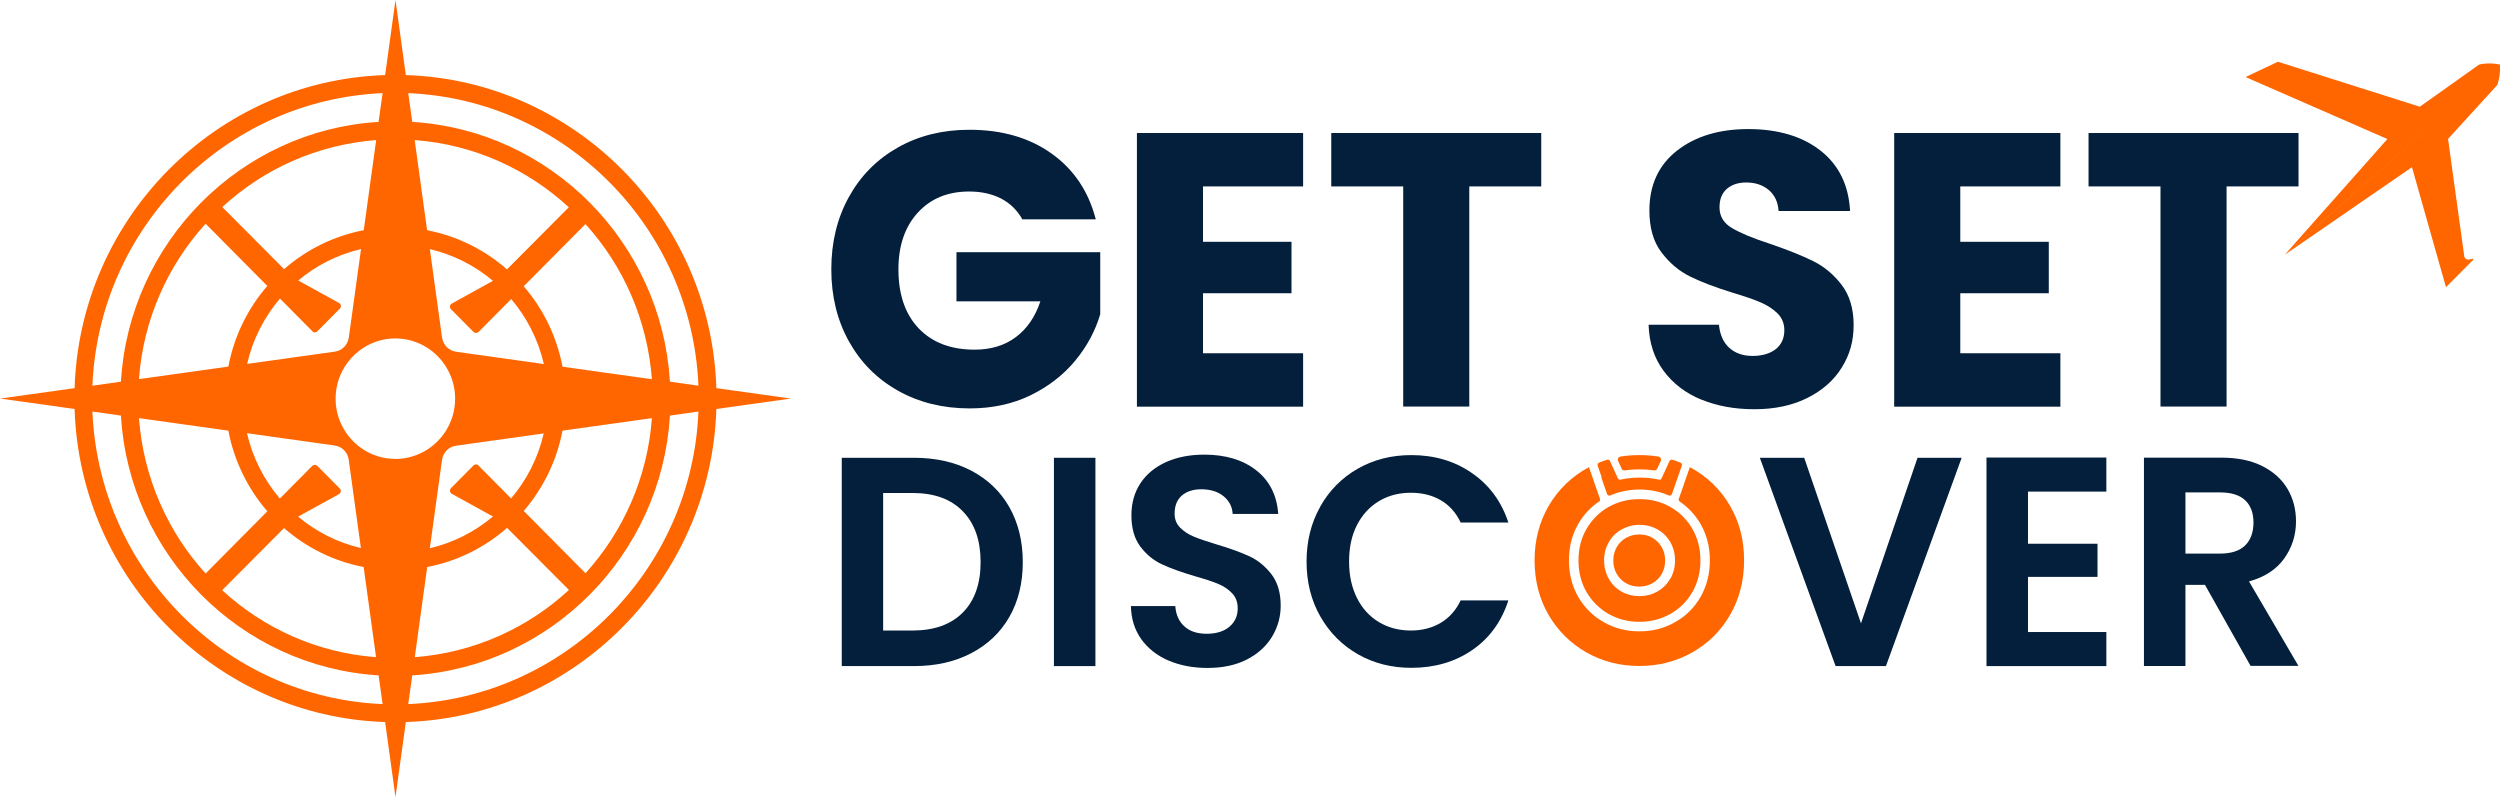 <svg xmlns="http://www.w3.org/2000/svg" width="254" height="81" viewBox="0 0 254 81" fill="none"><g clip-path="url(#clip0_1258_27233)"><path d="M72.783 39.435C72.234 22.142 58.386 8.181 41.232 7.628L40.181 0L39.13 7.628C21.976 8.181 8.127 22.142 7.578 39.435L0.012 40.494L7.578 41.554C8.127 58.846 21.976 72.807 39.13 73.36L40.181 80.988L41.232 73.36C58.386 72.807 72.234 58.846 72.783 41.554L80.35 40.494L72.783 39.435ZM70.962 39.188L68.066 38.776C67.213 24.614 55.933 13.243 41.886 12.384L41.477 9.464C57.428 10.135 70.284 23.096 70.962 39.188ZM48.623 47.286C48.483 47.145 48.25 47.145 48.11 47.286L45.821 49.593C45.646 49.77 45.693 50.053 45.903 50.17L50.083 52.478C48.25 54.02 46.066 55.138 43.672 55.703L44.91 46.721C45.015 45.968 45.599 45.379 46.335 45.285L55.244 44.037C54.672 46.521 53.516 48.77 51.928 50.641L48.612 47.298L48.623 47.286ZM34.529 49.641L32.24 47.333C32.1 47.192 31.867 47.192 31.727 47.333L28.434 50.653C26.834 48.77 25.666 46.509 25.094 44.014L34.004 45.262C34.751 45.367 35.335 45.956 35.428 46.698L36.666 55.679C34.284 55.126 32.112 54.02 30.29 52.489L34.436 50.206C34.646 50.088 34.693 49.805 34.517 49.629L34.529 49.641ZM31.727 33.667C31.867 33.808 32.1 33.808 32.24 33.667L34.529 31.359C34.704 31.183 34.658 30.9 34.447 30.783L30.302 28.499C32.124 26.969 34.296 25.862 36.678 25.309L35.44 34.291C35.335 35.044 34.751 35.633 34.015 35.727L25.106 36.974C25.678 34.479 26.846 32.219 28.445 30.335L31.738 33.655L31.727 33.667ZM45.319 37.269C45.903 38.21 46.241 39.317 46.241 40.506C46.241 41.695 45.903 42.801 45.319 43.743C44.828 44.532 44.163 45.203 43.38 45.697C42.446 46.286 41.349 46.627 40.169 46.627C38.99 46.627 37.892 46.286 36.958 45.697C36.176 45.203 35.51 44.532 35.02 43.743C34.436 42.801 34.097 41.695 34.097 40.506C34.097 39.317 34.436 38.21 35.02 37.269C35.51 36.48 36.176 35.809 36.958 35.315C37.892 34.726 38.99 34.385 40.169 34.385C41.349 34.385 42.446 34.726 43.38 35.315C44.163 35.809 44.828 36.48 45.319 37.269ZM44.91 34.291L43.672 25.309C46.066 25.874 48.261 26.992 50.083 28.534L45.903 30.841C45.693 30.959 45.646 31.242 45.821 31.418L48.11 33.725C48.25 33.867 48.483 33.867 48.623 33.725L51.94 30.382C53.528 32.254 54.684 34.514 55.256 36.986L46.346 35.738C45.599 35.633 45.015 35.044 44.922 34.302L44.91 34.291ZM51.508 27.369C49.242 25.38 46.463 23.979 43.392 23.39L42.131 14.232C48.145 14.679 53.598 17.186 57.79 21.059L51.508 27.369ZM36.946 23.39C33.899 23.979 31.119 25.368 28.866 27.345L22.584 21.036C26.776 17.175 32.217 14.691 38.219 14.232L36.958 23.39H36.946ZM20.89 22.731L27.161 29.052C25.176 31.336 23.786 34.149 23.202 37.245L14.118 38.517C14.561 32.454 17.049 26.957 20.89 22.731ZM23.202 43.755C23.786 46.851 25.188 49.664 27.161 51.948L20.89 58.269C17.049 54.043 14.573 48.546 14.118 42.483L23.202 43.755ZM28.866 53.655C31.119 55.632 33.899 57.021 36.946 57.61L38.208 66.768C32.206 66.321 26.764 63.825 22.572 59.964L28.854 53.655H28.866ZM43.404 57.61C46.475 57.021 49.254 55.621 51.519 53.631L57.802 59.941C53.61 63.813 48.156 66.309 42.143 66.768L43.404 57.61ZM59.483 58.234L53.212 51.913C55.174 49.629 56.564 46.839 57.148 43.755L66.233 42.483C65.789 48.534 63.313 54.02 59.483 58.246V58.234ZM57.148 37.245C56.564 34.161 55.174 31.359 53.212 29.087L59.483 22.766C63.313 26.992 65.777 32.478 66.233 38.528L57.148 37.257V37.245ZM38.873 9.464L38.464 12.384C24.417 13.243 13.137 24.614 12.284 38.776L9.388 39.188C10.054 23.096 22.91 10.147 38.873 9.464ZM9.388 41.812L12.284 42.224C13.137 56.386 24.417 67.757 38.464 68.616L38.873 71.536C22.922 70.865 10.066 57.904 9.388 41.812ZM41.477 71.536L41.886 68.616C55.933 67.757 67.213 56.386 68.066 42.224L70.962 41.812C70.296 57.892 57.44 70.853 41.477 71.536Z" fill="#FF6600"></path><path d="M103.88 22.306C103.378 21.388 102.666 20.682 101.743 20.188C100.809 19.705 99.723 19.458 98.462 19.458C96.29 19.458 94.55 20.176 93.242 21.612C91.934 23.048 91.28 24.967 91.28 27.368C91.28 29.934 91.969 31.924 93.347 33.372C94.725 34.808 96.617 35.526 99.022 35.526C100.669 35.526 102.07 35.102 103.203 34.255C104.347 33.407 105.176 32.195 105.702 30.617H97.177V25.626H111.785V31.924C111.283 33.619 110.442 35.185 109.251 36.633C108.06 38.08 106.542 39.258 104.721 40.152C102.887 41.047 100.821 41.494 98.52 41.494C95.799 41.494 93.371 40.894 91.234 39.693C89.097 38.492 87.439 36.821 86.248 34.678C85.056 32.536 84.461 30.099 84.461 27.357C84.461 24.614 85.056 22.165 86.248 20.011C87.439 17.857 89.097 16.185 91.222 14.985C93.347 13.784 95.764 13.184 98.485 13.184C101.79 13.184 104.569 13.984 106.834 15.597C109.1 17.209 110.594 19.434 111.33 22.283H103.903L103.88 22.306Z" fill="#031F3B"></path><path d="M122.225 18.94V24.567H131.216V29.794H122.225V35.891H132.396V41.318H115.511V13.514H132.396V18.94H122.225Z" fill="#031F3B"></path><path d="M156.59 13.514V18.94H149.28V41.306H142.566V18.94H135.256V13.514H156.578H156.59Z" fill="#031F3B"></path><path d="M172.845 40.6C171.245 39.941 169.973 38.964 169.015 37.669C168.058 36.374 167.555 34.82 167.497 32.995H174.643C174.749 34.02 175.099 34.808 175.706 35.35C176.313 35.891 177.096 36.162 178.065 36.162C179.034 36.162 179.84 35.926 180.424 35.467C180.996 35.008 181.288 34.361 181.288 33.549C181.288 32.866 181.054 32.301 180.599 31.842C180.143 31.395 179.583 31.03 178.906 30.735C178.24 30.441 177.282 30.111 176.056 29.747C174.27 29.193 172.822 28.64 171.701 28.087C170.58 27.533 169.611 26.709 168.793 25.626C167.976 24.544 167.579 23.131 167.579 21.389C167.579 18.799 168.513 16.774 170.37 15.315C172.226 13.855 174.655 13.113 177.633 13.113C180.61 13.113 183.121 13.843 184.978 15.315C186.834 16.774 187.827 18.823 187.967 21.436H180.704C180.645 20.541 180.319 19.835 179.723 19.317C179.116 18.799 178.345 18.54 177.411 18.54C176.594 18.54 175.94 18.764 175.449 19.187C174.947 19.623 174.702 20.247 174.702 21.071C174.702 21.965 175.122 22.672 175.963 23.166C176.804 23.672 178.112 24.214 179.886 24.791C181.673 25.403 183.109 25.98 184.23 26.533C185.34 27.086 186.309 27.898 187.115 28.946C187.92 30.005 188.329 31.359 188.329 33.019C188.329 34.679 187.932 36.044 187.126 37.339C186.332 38.634 185.165 39.658 183.646 40.423C182.128 41.188 180.33 41.577 178.263 41.577C176.197 41.577 174.445 41.247 172.845 40.588V40.6Z" fill="#031F3B"></path><path d="M199.165 18.94V24.567H208.156V29.794H199.165V35.891H209.335V41.318H192.45V13.514H209.335V18.94H199.165Z" fill="#031F3B"></path><path d="M233.53 13.514V18.94H226.22V41.306H219.506V18.94H212.196V13.514H233.519H233.53Z" fill="#031F3B"></path><path d="M98.672 47.816C100.342 48.688 101.638 49.923 102.549 51.524C103.459 53.137 103.915 54.997 103.915 57.116C103.915 59.235 103.459 61.095 102.549 62.684C101.638 64.273 100.342 65.497 98.672 66.368C97.002 67.24 95.064 67.675 92.857 67.675H85.523V46.51H92.857C95.064 46.51 97.002 46.945 98.672 47.816ZM97.819 62.237C99.022 61.024 99.629 59.317 99.629 57.116C99.629 54.915 99.034 53.184 97.819 51.948C96.617 50.7 94.912 50.088 92.705 50.088H89.727V64.061H92.705C94.912 64.061 96.617 63.449 97.819 62.237Z" fill="#031F3B"></path><path d="M111.295 46.51V67.675H107.079V46.51H111.295Z" fill="#031F3B"></path><path d="M118.733 67.121C117.566 66.615 116.632 65.885 115.954 64.944C115.277 63.99 114.927 62.872 114.903 61.577H119.411C119.469 62.448 119.773 63.131 120.333 63.637C120.882 64.143 121.641 64.39 122.599 64.39C123.556 64.39 124.35 64.155 124.911 63.672C125.471 63.201 125.751 62.577 125.751 61.812C125.751 61.188 125.564 60.67 125.179 60.27C124.794 59.87 124.327 59.552 123.755 59.317C123.182 59.081 122.4 58.822 121.396 58.54C120.03 58.139 118.92 57.739 118.068 57.339C117.215 56.951 116.48 56.35 115.873 55.55C115.265 54.749 114.95 53.69 114.95 52.348C114.95 51.1 115.265 50.005 115.884 49.075C116.503 48.145 117.379 47.439 118.5 46.933C119.621 46.439 120.905 46.191 122.353 46.191C124.514 46.191 126.277 46.721 127.631 47.781C128.986 48.84 129.733 50.323 129.873 52.218H125.238C125.203 51.489 124.887 50.888 124.315 50.417C123.743 49.947 122.984 49.711 122.05 49.711C121.232 49.711 120.567 49.923 120.076 50.347C119.586 50.77 119.341 51.383 119.341 52.195C119.341 52.76 119.527 53.231 119.901 53.608C120.275 53.984 120.73 54.29 121.279 54.514C121.828 54.749 122.61 55.008 123.614 55.314C124.981 55.715 126.09 56.127 126.954 56.527C127.818 56.927 128.554 57.539 129.184 58.351C129.803 59.164 130.119 60.223 130.119 61.53C130.119 62.66 129.827 63.708 129.243 64.684C128.659 65.65 127.806 66.427 126.685 67.004C125.564 67.58 124.233 67.863 122.68 67.863C121.221 67.863 119.901 67.616 118.722 67.109L118.733 67.121Z" fill="#031F3B"></path><path d="M134.136 51.465C135.07 49.817 136.343 48.534 137.954 47.616C139.566 46.697 141.375 46.238 143.384 46.238C145.731 46.238 147.786 46.839 149.549 48.063C151.313 49.275 152.55 50.959 153.251 53.089H148.405C147.926 52.077 147.249 51.324 146.373 50.817C145.497 50.311 144.493 50.064 143.349 50.064C142.123 50.064 141.037 50.346 140.091 50.923C139.133 51.5 138.398 52.312 137.861 53.36C137.324 54.408 137.067 55.644 137.067 57.056C137.067 58.469 137.335 59.681 137.861 60.741C138.386 61.8 139.133 62.624 140.091 63.201C141.049 63.778 142.134 64.06 143.349 64.06C144.493 64.06 145.497 63.801 146.373 63.283C147.249 62.766 147.926 62 148.405 61H153.251C152.55 63.166 151.324 64.849 149.573 66.05C147.821 67.251 145.754 67.851 143.396 67.851C141.387 67.851 139.577 67.392 137.966 66.474C136.354 65.555 135.082 64.272 134.147 62.636C133.213 61 132.746 59.14 132.746 57.056C132.746 54.973 133.213 53.113 134.147 51.465H134.136Z" fill="#031F3B"></path><path d="M199.305 46.51L191.61 67.675H186.495L178.8 46.51H183.307L189.076 63.331L194.821 46.51H199.305Z" fill="#031F3B"></path><path d="M206.043 49.935V55.244H213.107V58.611H206.043V64.214H214.006V67.675H201.827V46.486H214.006V49.947H206.043V49.935Z" fill="#031F3B"></path><path d="M228.662 67.663L224.026 59.423H222.041V67.663H217.825V46.498H225.707C227.33 46.498 228.72 46.781 229.853 47.357C230.997 47.934 231.849 48.711 232.422 49.688C232.994 50.665 233.274 51.76 233.274 52.972C233.274 54.361 232.877 55.621 232.071 56.751C231.266 57.869 230.074 58.646 228.498 59.07L233.519 67.651H228.65L228.662 67.663ZM222.041 56.245H225.555C226.7 56.245 227.552 55.962 228.113 55.409C228.673 54.856 228.953 54.079 228.953 53.09C228.953 52.101 228.673 51.371 228.113 50.83C227.552 50.3 226.7 50.029 225.555 50.029H222.041V56.245Z" fill="#031F3B"></path><path d="M175.799 51.43C174.807 49.711 173.429 48.393 171.689 47.463L171.198 48.864L170.918 49.688L170.568 50.676C170.533 50.782 170.568 50.9 170.661 50.959C171.525 51.548 172.226 52.301 172.775 53.231C173.405 54.326 173.721 55.562 173.721 56.927C173.721 58.293 173.405 59.552 172.775 60.647C172.144 61.742 171.28 62.601 170.182 63.213C169.097 63.837 167.894 64.143 166.586 64.143H166.539C165.231 64.143 164.029 63.837 162.943 63.213C161.845 62.601 160.993 61.742 160.35 60.647C159.72 59.552 159.405 58.316 159.405 56.927C159.405 55.538 159.72 54.326 160.35 53.231C160.888 52.301 161.588 51.536 162.464 50.959C162.557 50.9 162.592 50.782 162.557 50.676L162.207 49.688L161.927 48.864L161.436 47.463C159.696 48.393 158.33 49.711 157.326 51.43C156.392 53.066 155.913 54.891 155.913 56.927C155.913 58.964 156.38 60.824 157.326 62.46C158.272 64.084 159.556 65.356 161.179 66.286C162.803 67.204 164.589 67.663 166.528 67.663H166.586C168.524 67.663 170.311 67.204 171.934 66.286C173.557 65.367 174.842 64.096 175.787 62.46C176.722 60.824 177.2 58.987 177.2 56.927C177.2 54.867 176.733 53.054 175.787 51.43H175.799Z" fill="#FF6600"></path><path d="M167.906 54.644C167.509 54.42 167.065 54.303 166.574 54.303H166.539C166.049 54.303 165.617 54.42 165.208 54.644C164.8 54.868 164.496 55.186 164.262 55.586C164.029 55.986 163.912 56.445 163.912 56.951C163.912 57.458 164.029 57.917 164.262 58.317C164.496 58.717 164.811 59.035 165.208 59.259C165.605 59.482 166.049 59.6 166.528 59.6H166.563C167.042 59.6 167.485 59.482 167.882 59.259C168.279 59.035 168.606 58.717 168.828 58.317C169.062 57.917 169.178 57.458 169.178 56.951C169.178 56.445 169.062 55.998 168.828 55.586C168.595 55.186 168.279 54.868 167.882 54.644H167.906Z" fill="#FF6600"></path><path d="M166.586 50.711H166.551C165.407 50.711 164.368 50.982 163.422 51.511C162.488 52.041 161.74 52.794 161.191 53.736C160.643 54.678 160.374 55.749 160.374 56.938C160.374 58.127 160.643 59.21 161.191 60.152C161.74 61.093 162.488 61.835 163.433 62.377C164.379 62.906 165.419 63.177 166.551 63.177H166.586C167.719 63.177 168.758 62.906 169.704 62.377C170.65 61.847 171.397 61.105 171.946 60.152C172.495 59.198 172.763 58.127 172.763 56.938C172.763 55.749 172.495 54.69 171.946 53.736C171.397 52.783 170.65 52.041 169.716 51.511C168.782 50.982 167.742 50.711 166.586 50.711ZM169.681 58.81C169.365 59.363 168.933 59.787 168.385 60.105C167.836 60.411 167.24 60.564 166.586 60.564H166.551C165.897 60.564 165.29 60.411 164.753 60.105C164.204 59.799 163.772 59.363 163.457 58.81C163.141 58.257 162.978 57.644 162.978 56.938C162.978 56.232 163.141 55.631 163.457 55.078C163.772 54.525 164.204 54.101 164.753 53.795C165.302 53.489 165.897 53.324 166.563 53.324H166.598C167.252 53.324 167.859 53.477 168.408 53.795C168.957 54.101 169.389 54.537 169.704 55.078C170.019 55.631 170.183 56.244 170.183 56.938C170.183 57.633 170.019 58.257 169.704 58.81H169.681Z" fill="#FF6600"></path><path d="M164.752 47.616C164.811 47.745 164.939 47.816 165.079 47.792C165.558 47.721 166.037 47.686 166.539 47.686H166.585C167.088 47.686 167.578 47.721 168.045 47.792C168.185 47.816 168.314 47.745 168.372 47.616L168.734 46.839C168.816 46.65 168.711 46.427 168.512 46.391C167.893 46.285 167.251 46.238 166.597 46.238H166.539C165.885 46.238 165.243 46.285 164.624 46.391C164.425 46.427 164.308 46.65 164.402 46.839L164.764 47.616H164.752Z" fill="#FF6600"></path><path d="M162.686 48.486L162.966 49.298L163.282 50.193C163.328 50.323 163.48 50.393 163.609 50.334C164.041 50.146 164.473 50.005 164.94 49.911C165.208 49.852 165.477 49.805 165.757 49.781C166.014 49.746 166.271 49.734 166.551 49.734H166.598C166.867 49.734 167.123 49.746 167.392 49.781C167.672 49.805 167.941 49.84 168.209 49.911C168.665 50.005 169.109 50.146 169.541 50.334C169.669 50.393 169.821 50.334 169.868 50.193L170.183 49.298L170.463 48.486L170.872 47.321C170.919 47.191 170.86 47.062 170.732 47.003C170.463 46.897 170.183 46.791 169.914 46.709C169.798 46.673 169.669 46.732 169.622 46.838L169.097 47.992L168.817 48.604C168.77 48.71 168.653 48.769 168.536 48.733C168.338 48.686 168.139 48.651 167.941 48.616C167.509 48.557 167.065 48.522 166.621 48.522H166.575C166.119 48.522 165.676 48.557 165.255 48.616C165.057 48.651 164.846 48.686 164.66 48.733C164.543 48.757 164.438 48.71 164.379 48.604L164.099 47.992L163.574 46.838C163.527 46.721 163.398 46.673 163.282 46.709C163.001 46.791 162.733 46.897 162.464 47.003C162.348 47.05 162.277 47.191 162.324 47.321L162.733 48.486H162.686Z" fill="#FF6600"></path><path d="M253.976 6.556C252.832 6.309 251.886 6.556 251.886 6.556L245.849 10.841L231.439 6.273L228.146 7.827L242.556 14.125L232.152 25.861L251.314 8.922L232.163 25.861L245.055 16.985L248.511 29.181L251.279 26.391C251.279 26.391 251.279 26.273 251.22 26.285L250.847 26.367C250.613 26.415 250.391 26.262 250.368 26.026L248.722 14.113L253.719 8.64C253.719 8.64 254.093 7.721 253.988 6.544L253.976 6.556Z" fill="#FF6600"></path></g><defs><clipPath id="clip0_1258_27233"><rect width="254" height="81" fill="white"></rect></clipPath></defs></svg>